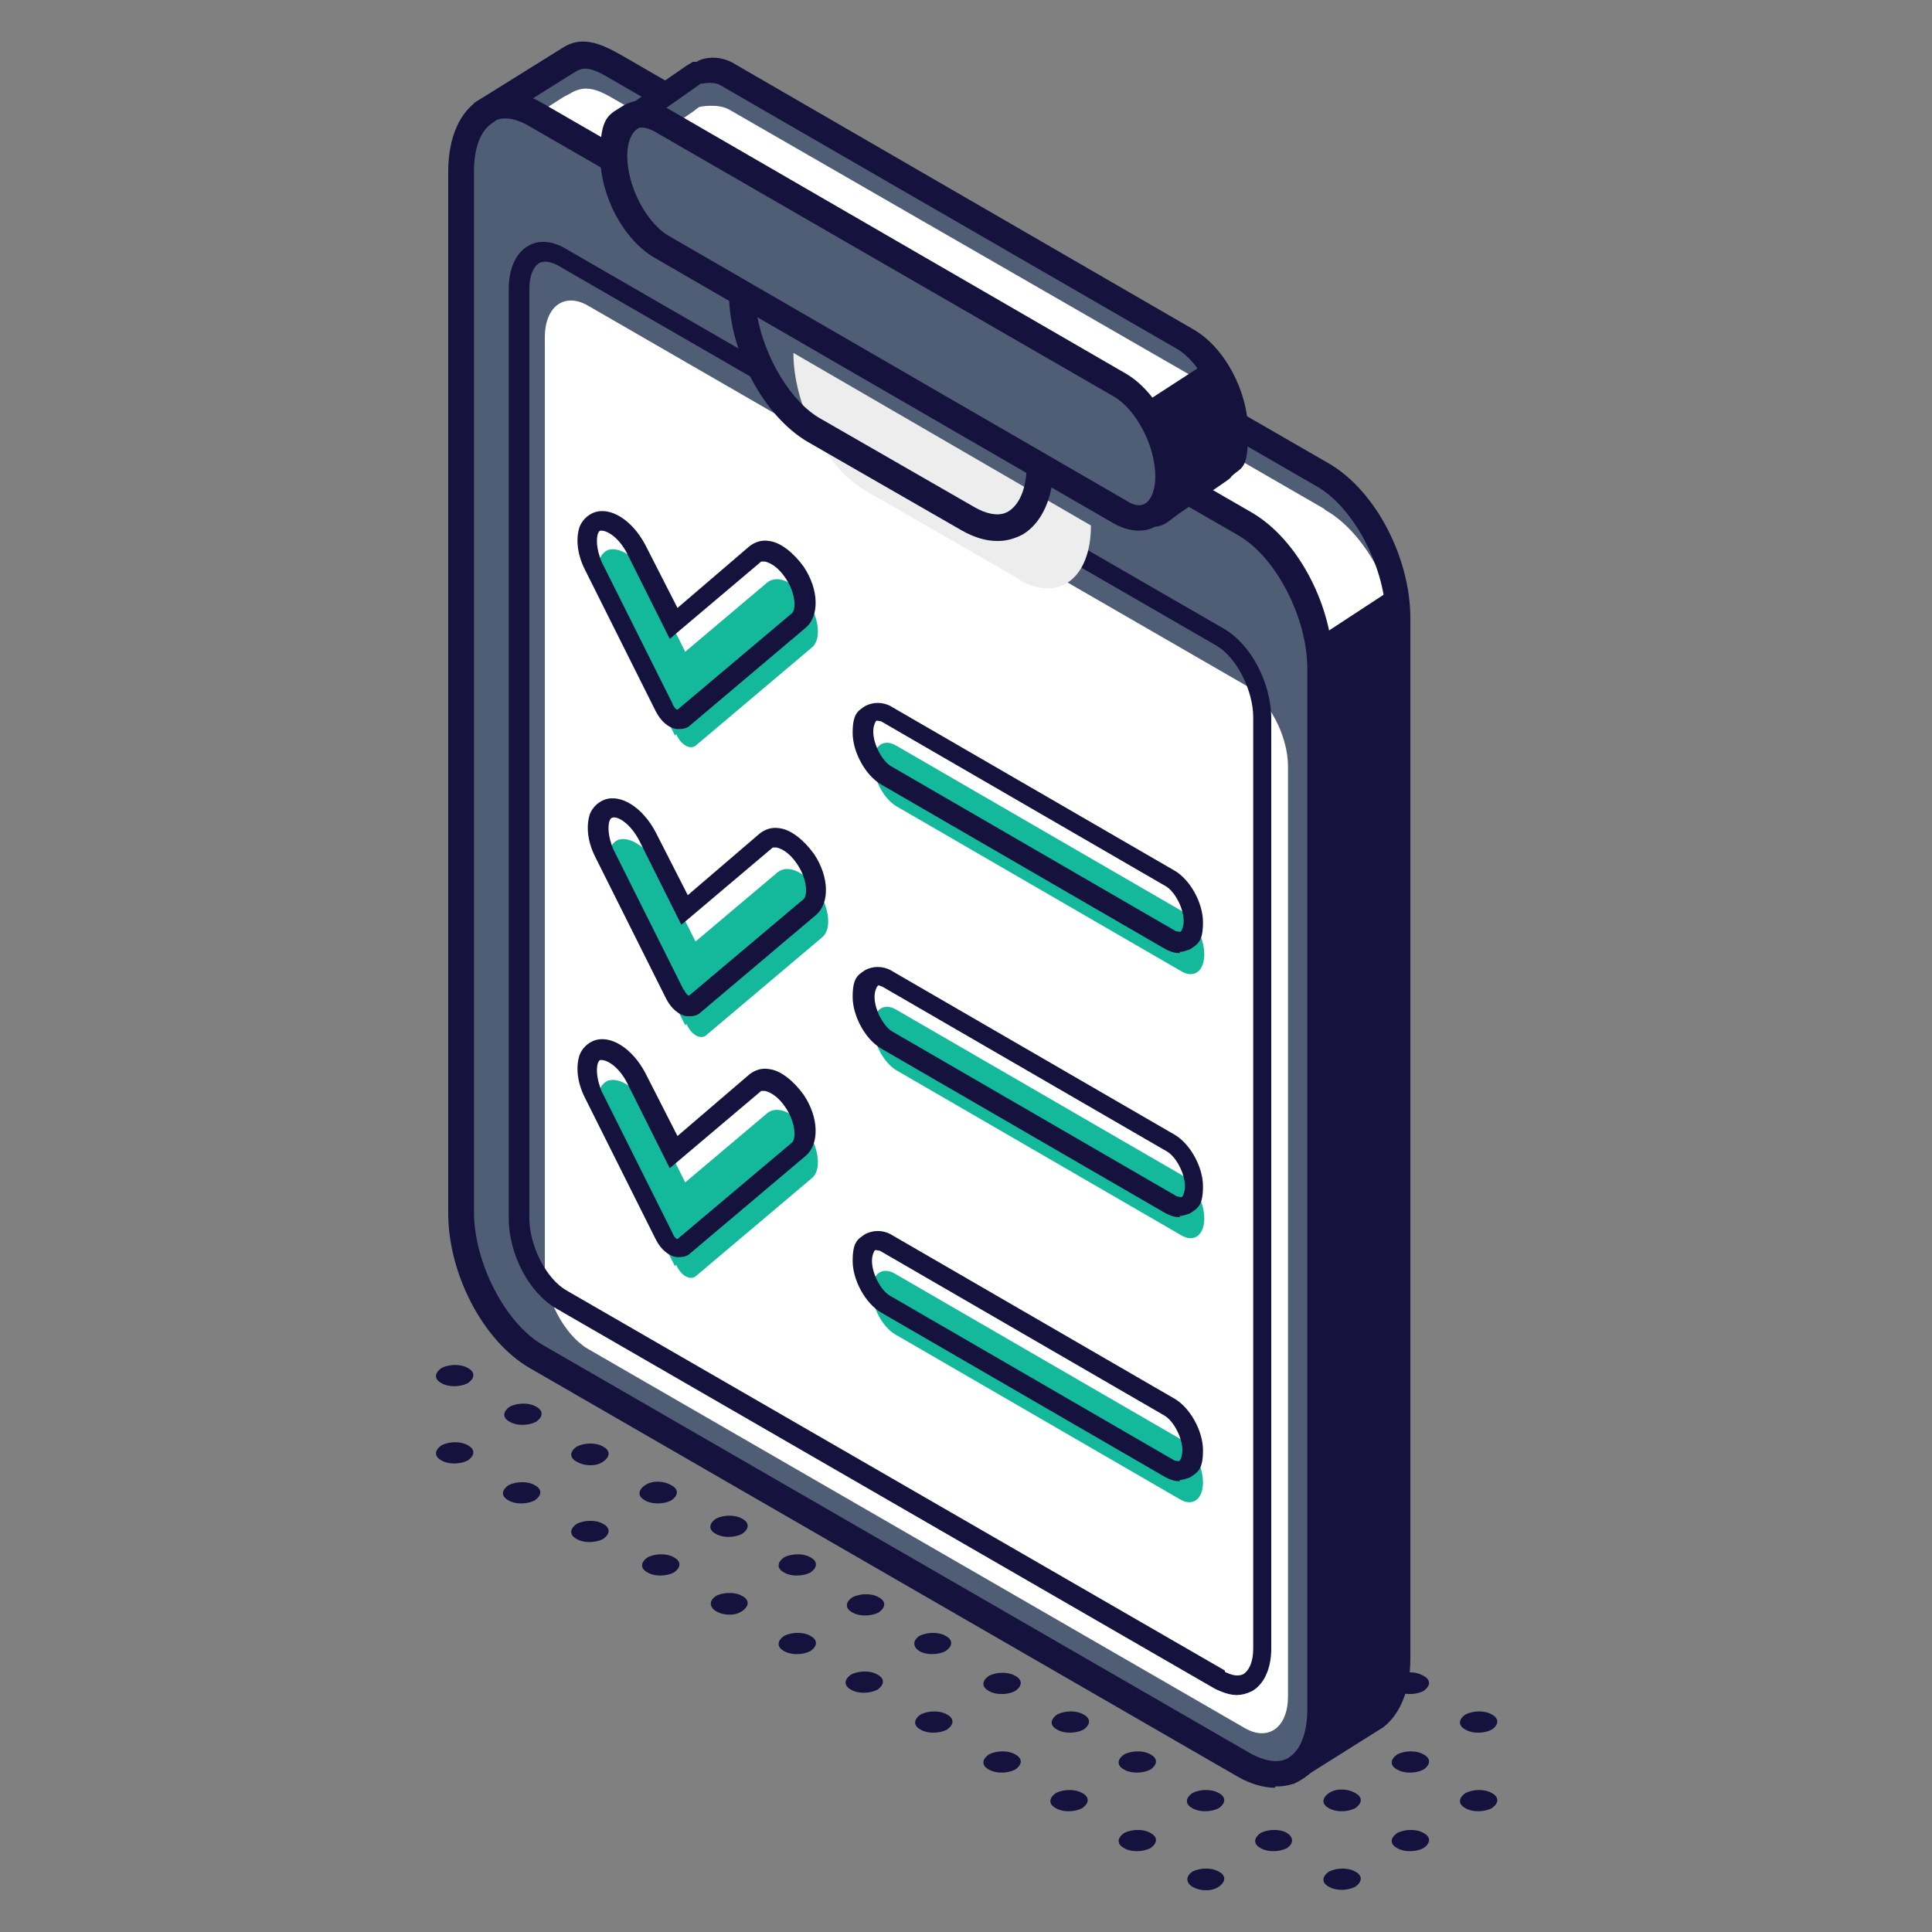 <?xml version="1.0" encoding="UTF-8"?>
<svg preserveAspectRatio="xMidYMid slice" xmlns="http://www.w3.org/2000/svg" id="Isolation_Mode" data-name="Isolation Mode" width="1280px" height="1280px" version="1.1" viewBox="0 0 150 150">
  <rect x="0" y="0" width="150" height="150" fill="#808080" stroke="none"/>
  <defs>
    <style>
      .cls-1 {
        fill: #15123e;
      }

      .cls-1, .cls-2, .cls-3, .cls-4, .cls-5 {
        stroke-width: 0px;
      }

      .cls-2 {
        fill: #4f5d75;
      }

      .cls-3 {
        fill: #ededed;
      }

      .cls-4 {
        fill: #fff;
      }

      .cls-5 {
        fill: #13b99a;
      }
    </style>
  </defs>
  <g>
    <g>
      <path class="cls-2" d="M102.8,36.9L47.7,5.1c-1.5-.9-2.4-1.1-3.5-.4l-.4.2-5.8,3.7.7,3.5,3.2,6.3v71.9c0,4.3,2.6,9.3,5.8,11.1l49.4,28.5,3.9,7.2,5.5-3.4.5-.3c1.1-.8,1.7-2.4,1.7-4.5V48.1c0-4.3-2.6-9.3-5.8-11.1Z"></path>
      <path class="cls-4" d="M102.8,39.5L47.7,7.7c-1.5-.9-2.4-1.1-3.5-.4l-.4.2-5.8,3.7.7,3.5,3.2,6.3v71.9c0,4.3,2.6,9.3,5.8,11.1l49.4,28.5,4.4,1.7,3.5.7,1.4-2.1c1.1-.8,2.3.8,2.3-1.4V50.7c0-4.3-2.6-9.3-5.8-11.1Z"></path>
      <path class="cls-1" d="M100.5,138.5l-4.3-7.9-49.1-28.4c-3.6-2.1-6.3-7.3-6.3-12V18.6l-3.2-6.4-.8-4.2,6.9-4.3c1.4-.9,2.8-.4,4.4.5l55.1,31.8c3.6,2.1,6.3,7.3,6.3,12v80.8c0,2.4-.8,4.3-2.1,5.3l-7,4.4ZM39.6,11.7l3.2,6.4v72.2c0,3.9,2.4,8.6,5.3,10.3l49.6,28.6,3.5,6.5,5.1-3.2c.8-.6,1.3-1.9,1.3-3.7V48.1c0-3.9-2.4-8.6-5.3-10.3L47.2,6c-1.5-.9-2-.7-2.4-.5l-.5.3-5.1,3.2.5,2.7Z"></path>
    </g>
    <g>
      <path class="cls-2" d="M96.7,137l-55.1-31.8c-3.2-1.9-5.8-6.8-5.8-11.1V13.3c0-4.3,2.6-6.3,5.8-4.4l55.1,31.8c3.2,1.9,5.8,6.8,5.8,11.1v80.8c0,4.3-2.6,6.3-5.8,4.4Z"></path>
      <path class="cls-1" d="M99,138.8c-.9,0-1.9-.3-2.8-.8l-55.1-31.8c-3.6-2.1-6.3-7.3-6.3-12V13.3c0-2.6.9-4.7,2.5-5.6,1.4-.8,3.1-.7,4.8.3l55.1,31.8c3.6,2.1,6.3,7.3,6.3,12v80.8c0,2.6-.9,4.7-2.5,5.6-.6.4-1.3.5-2,.5ZM39.3,9.2c-.3,0-.7,0-1,.3-1,.6-1.5,2-1.5,3.8v80.8c0,3.9,2.4,8.6,5.3,10.3l55.1,31.8c.8.4,1.9.8,2.8.3,1-.6,1.5-2,1.5-3.8V51.9c0-3.9-2.4-8.6-5.3-10.3L41.1,9.8c-.5-.3-1.2-.6-1.8-.6Z"></path>
    </g>
    <g>
      <path class="cls-4" d="M96.7,134.2l-51.1-29.5c-1.8-1.1-3.3-3.9-3.3-6.3V26.2c0-2.4,1.5-3.5,3.3-2.5l51.1,29.5c1.8,1.1,3.3,3.9,3.3,6.3v72.2c0,2.4-1.5,3.5-3.3,2.5Z"></path>
      <path class="cls-1" d="M96,131.6c-.5,0-1.1-.2-1.7-.5l-51.1-29.5c-2.1-1.2-3.7-4.2-3.7-7V22.4c0-1.6.6-2.8,1.5-3.3.8-.5,1.9-.4,2.9.2l51.1,29.5c2.1,1.2,3.7,4.2,3.7,7v72.2c0,1.6-.6,2.8-1.5,3.3-.4.2-.8.3-1.2.3ZM95.1,129.8c.4.2.9.4,1.4.2.5-.3.8-1,.8-2V55.7c0-2.1-1.3-4.7-2.9-5.6l-51.1-29.5c-.4-.2-.9-.4-1.4-.2-.5.3-.8,1-.8,2v72.2c0,2.1,1.3,4.7,2.9,5.6l51.1,29.5Z"></path>
    </g>
    <g>
      <path class="cls-5" d="M52.4,57.1l-5.5-11c-.8-1.5-.6-3,.3-3.4h0c.9-.3,2.3.6,3.1,2.1l2.9,5.8,6.4-5.4c.8-.6,2.1,0,3.1,1.4h0c.9,1.4,1.1,3.1.3,3.7l-9,7.6c-.4.3-1.1,0-1.5-.9Z"></path>
      <path class="cls-1" d="M52.8,56.6c0,0-.2,0-.3,0-.6-.1-1.2-.6-1.6-1.4l-5.5-11c-.6-1.2-.7-2.4-.4-3.3.2-.5.6-.9,1.1-1.1,1.3-.5,3,.6,4,2.5l2.5,4.9,5.6-4.8c.4-.3.9-.5,1.5-.4.9.1,1.9.9,2.7,2,1.2,1.8,1.2,3.8.2,4.7l-9,7.6c-.2.2-.5.3-.8.3ZM46.8,41.2c0,0-.1,0-.2,0,0,0-.1,0-.2.3-.1.4-.1,1.1.3,2.1l5.5,11c.1.3.3.5.4.5l8.9-7.5c.3-.3.3-1.5-.5-2.7-.6-.9-1.2-1.2-1.6-1.3-.2,0-.3,0-.3,0l-7.1,6-3.3-6.6c-.6-1.2-1.5-1.8-2-1.8Z"></path>
    </g>
    <g>
      <path class="cls-5" d="M53.2,79.6l-5.5-11c-.8-1.5-.6-3,.3-3.4h0c.9-.3,2.3.6,3.1,2.1l2.9,5.8,6.4-5.4c.8-.6,2.1,0,3.1,1.4h0c.9,1.4,1.1,3.1.3,3.7l-9,7.6c-.4.3-1.1,0-1.5-.9Z"></path>
      <path class="cls-1" d="M53.6,78.9c0,0-.2,0-.3,0-.6-.1-1.2-.6-1.6-1.4l-5.5-11c-.6-1.2-.7-2.4-.4-3.3.2-.5.6-.9,1.1-1.1,1.3-.5,3,.6,4,2.5l2.5,4.9,5.6-4.8c.4-.3.9-.5,1.5-.4.9.1,1.9.9,2.7,2,1.2,1.8,1.2,3.8.2,4.7l-9,7.6c-.2.2-.5.3-.8.3ZM53.1,76.8c.1.3.3.5.4.5l8.9-7.5c.3-.3.3-1.5-.5-2.7-.6-.9-1.2-1.2-1.6-1.3-.2,0-.3,0-.3,0l-7.1,6-3.3-6.6c-.7-1.3-1.7-1.9-2.1-1.7,0,0-.1,0-.2.3-.1.4-.1,1.1.3,2.1l5.5,11Z"></path>
    </g>
    <g>
      <path class="cls-5" d="M52.4,98.3l-5.5-11c-.8-1.5-.6-3,.3-3.4h0c.9-.3,2.3.6,3.1,2.1l2.9,5.8,6.4-5.4c.8-.6,2.1,0,3.1,1.4h0c.9,1.4,1.1,3.1.3,3.7l-9,7.6c-.4.3-1.1,0-1.5-.9Z"></path>
      <path class="cls-1" d="M52.8,97.6c0,0-.2,0-.3,0-.6-.1-1.2-.6-1.6-1.4l-5.5-11c-.6-1.2-.7-2.4-.4-3.3.2-.5.6-.9,1.1-1.1,1.3-.5,3,.6,4,2.5l2.5,4.9,5.6-4.8c.4-.3.9-.5,1.5-.4.9.1,1.9.9,2.7,2,1.2,1.8,1.2,3.8.2,4.7l-9,7.6c-.2.2-.5.3-.8.3ZM46.8,82.3c0,0-.1,0-.2,0,0,0-.1,0-.2.3-.1.4-.1,1.1.3,2.1l5.5,11c.1.3.3.5.4.5l8.9-7.5c.3-.3.3-1.5-.5-2.7-.6-.9-1.2-1.2-1.6-1.3-.2,0-.3,0-.3,0l-7.1,6-3.3-6.6c-.6-1.2-1.5-1.8-2-1.8Z"></path>
    </g>
    <g>
      <path class="cls-5" d="M91.7,75.4l-22.1-12.8c-1-.6-1.8-2.1-1.8-3.4h0c0-1.3.8-1.9,1.8-1.3l22.1,12.8c1,.6,1.8,2.1,1.8,3.4h0c0,1.3-.8,1.9-1.8,1.3Z"></path>
      <path class="cls-1" d="M91.6,74c-.4,0-.7-.1-1.1-.3l-22.1-12.8c-1.2-.7-2.2-2.5-2.2-4s.4-1.7,1-2.1c.6-.3,1.3-.3,1.9,0l22.1,12.8c1.2.7,2.2,2.5,2.2,4s-.4,1.7-1,2.1c-.3.1-.5.2-.8.2ZM91.3,72.3c.2,0,.3.1.4,0,0,0,.2-.3.2-.8,0-1-.7-2.3-1.4-2.7l-22.1-12.8c-.2,0-.3-.1-.4,0,0,0-.2.3-.2.8,0,1,.7,2.3,1.4,2.7l22.1,12.8Z"></path>
    </g>
    <g>
      <path class="cls-5" d="M91.7,95.9l-22.1-12.8c-1-.6-1.8-2.1-1.8-3.4h0c0-1.3.8-1.9,1.8-1.3l22.1,12.8c1,.6,1.8,2.1,1.8,3.4h0c0,1.3-.8,1.9-1.8,1.3Z"></path>
      <path class="cls-1" d="M91.6,94.5c-.4,0-.7-.1-1.1-.3l-22.1-12.8c-1.2-.7-2.2-2.5-2.2-4s.4-1.7,1-2.1c.6-.3,1.3-.3,1.9,0l22.1,12.8c1.2.7,2.2,2.5,2.2,4s-.4,1.7-1,2.1c-.3.1-.5.2-.8.2ZM68.1,76.6s0,0,0,0c0,0-.2.3-.2.8,0,1,.7,2.3,1.4,2.7l22.1,12.8c.2,0,.3.1.4,0,0,0,.2-.3.2-.8,0-1-.7-2.3-1.4-2.7l-22.1-12.8c-.1,0-.2-.1-.3-.1Z"></path>
    </g>
    <g>
      <path class="cls-5" d="M91.6,116.4l-22.1-12.8c-1-.6-1.8-2.1-1.8-3.4h0c0-1.3.8-1.9,1.8-1.3l22.1,12.8c1,.6,1.8,2.1,1.8,3.4h0c0,1.3-.8,1.9-1.8,1.3Z"></path>
      <path class="cls-1" d="M91.6,115c-.4,0-.7-.1-1.1-.3l-22.1-12.8c-1.2-.7-2.2-2.5-2.2-4s.4-1.7,1-2.1c.6-.3,1.3-.3,1.9,0l22.1,12.8c1.2.7,2.2,2.5,2.2,4s-.4,1.7-1,2.1c-.3.1-.5.2-.8.2ZM91.2,113.4c.2,0,.3.1.4,0,0,0,.2-.3.2-.8,0-1-.7-2.3-1.4-2.7l-22.1-12.8c-.2,0-.3-.1-.4,0,0,0-.2.3-.2.8,0,1,.7,2.3,1.4,2.7l22.1,12.8Z"></path>
    </g>
    <g>
      <path class="cls-2" d="M94.8,36.1c.6-.5,1-1.5,1-2.7,0-2.7-1.7-5.9-3.7-7.1L56.4,5.7c-.9-.5-2.3-.2-2.3-.2,0,0-.3.2-.4.3l-4.2,2.9c-.3.2-.3.6,0,.8l4.3,3.1c.7,1.3,1.6,2.4,2.6,2.9l7.6,4.4,7.5,5.4,17.1,14c.4.3.9.3,1.3,0,1.4-1,4.7-3.3,4.8-3.3h0Z"></path>
      <path class="cls-4" d="M95.9,36.1c0-2.7-1.7-5.9-3.7-7.1L56.6,8.5c-.9-.5-2.3-.2-2.3-.2,0,0-.3.2-.4.3l-4.2,2.9c-.3.2-.3.6,0,.8l4.3,3.1c.7,1.3,1.6,2.4,2.6,2.9l7.6,4.4,25,17.2,6.7-3.8Z"></path>
      <path class="cls-1" d="M89.4,40.7c-.5,0-.9-.2-1.3-.5l-17.1-14-7.5-5.4-7.5-4.3c-1.1-.6-2.1-1.7-2.9-3.1l-4.1-2.9c-.4-.3-.6-.8-.6-1.3,0-.5.2-1,.7-1.2l4.2-2.9c0,0,.5-.3.5-.3h.3c.2-.2,1.6-.7,3,.2l35.6,20.6c2.4,1.4,4.2,4.8,4.2,7.9s-.5,2.7-1.3,3.5h0c-.1.2-.2.2-4.1,2.9l-.8.6c-.4.3-.8.4-1.2.4ZM50.7,9.1l3.9,2.8v.2c.7,1.1,1.5,2.1,2.3,2.5l7.6,4.4,7.6,5.5,17.1,14.1.9-.6c1.5-1.1,3.8-2.6,3.9-2.7h0s0,0,0,0c.4-.4.6-1.1.6-2,0-2.4-1.5-5.2-3.2-6.2L55.9,6.6c-.3-.2-1-.2-1.4-.1,0,0,0,0-.1,0l-3.7,2.6Z"></path>
    </g>
    <g>
      <g>
        <path class="cls-2" d="M75.2,40.3l-12-6.9c-3.1-1.8-5.6-6.6-5.6-10.7h0l23.1,13.4h0c0,4.1-2.5,6-5.6,4.2Z"></path>
        <path class="cls-3" d="M79.2,45l-12-6.9c-3.1-1.8-5.6-6.6-5.6-10.7h0l23.1,13.4h0c0,4.1-2.5,6-5.6,4.2Z"></path>
        <path class="cls-1" d="M77.4,42c-.9,0-1.8-.3-2.7-.8l-12-6.9c-3.4-2-6.1-7-6.1-11.5v-1.8l25.2,14.5v.6c0,2.5-.9,4.5-2.4,5.4-.6.3-1.2.5-1.9.5ZM58.8,24.6c.6,3.2,2.6,6.6,4.9,7.9l12,6.9c.7.4,1.8.8,2.6.3.8-.5,1.3-1.6,1.4-3.1l-20.9-12.1Z"></path>
      </g>
      <g>
        <path class="cls-2" d="M87,39.7l-35.6-20.6c-2-1.2-3.7-4.3-3.7-7.1h0c0-2.7,1.7-4,3.7-2.8l35.6,20.6c2,1.2,3.7,4.3,3.7,7.1h0c0,2.7-1.7,4-3.7,2.8Z"></path>
        <path class="cls-1" d="M88.4,41.2c-.6,0-1.3-.2-2-.6l-35.6-20.6c-2.4-1.4-4.2-4.8-4.2-7.9s.7-3.2,1.8-3.9c1-.6,2.2-.5,3.4.2l35.6,20.6c2.4,1.4,4.2,4.8,4.2,7.9s-.7,3.2-1.8,3.9c-.4.3-.9.4-1.5.4ZM49.9,9.9c-.2,0-.3,0-.4.1-.5.3-.8,1.1-.8,2.1,0,2.4,1.5,5.2,3.2,6.2l35.6,20.6c.3.2.9.5,1.4.2.5-.3.8-1.1.8-2.1,0-2.4-1.5-5.2-3.2-6.2L50.8,10.2c-.2-.1-.6-.3-1-.3Z"></path>
      </g>
    </g>
    <polygon class="cls-1" points="88.5 31.5 93.9 28 95.9 33 94.8 36.1 90.4 39.1 90.4 35.6 88.5 31.5"></polygon>
    <polygon class="cls-1" points="102.5 49.4 108.3 45.6 108.6 129.4 107.4 133.1 101.9 136.3 102.3 51.5 102.5 49.4"></polygon>
  </g>
  <g>
    <path class="cls-1" d="M46.8,118.3c.6.3.6.8,0,1.2-.6.3-1.5.3-2,0-.6-.3-.6-.8,0-1.2.6-.3,1.5-.3,2,0Z"></path>
    <path class="cls-1" d="M41.5,115.3c.6.3.6.8,0,1.2-.6.3-1.5.3-2,0-.6-.3-.6-.8,0-1.2.6-.3,1.5-.3,2,0Z"></path>
    <path class="cls-1" d="M36.3,112.2c.6.3.6.8,0,1.2-.6.3-1.5.3-2,0-.6-.3-.6-.8,0-1.2.6-.3,1.5-.3,2,0Z"></path>
    <path class="cls-1" d="M94.6,145.3c.6.3.6.8,0,1.2s-1.5.3-2,0-.6-.8,0-1.2c.6-.3,1.5-.3,2,0Z"></path>
    <path class="cls-1" d="M89.3,142.3c.6.3.6.8,0,1.2-.6.3-1.5.3-2,0-.6-.3-.6-.8,0-1.2.6-.3,1.5-.3,2,0Z"></path>
    <path class="cls-1" d="M84,139.2c.6.3.6.8,0,1.2-.6.3-1.5.3-2,0-.6-.3-.6-.8,0-1.2.6-.3,1.5-.3,2,0Z"></path>
    <path class="cls-1" d="M78.8,136.2c.6.3.6.8,0,1.2-.6.3-1.5.3-2,0-.6-.3-.6-.8,0-1.2.6-.3,1.5-.3,2,0Z"></path>
    <path class="cls-1" d="M73.5,133.1c.6.3.6.8,0,1.2-.6.3-1.5.3-2,0-.6-.3-.6-.8,0-1.2.6-.3,1.5-.3,2,0Z"></path>
    <path class="cls-1" d="M68.1,130c.6.3.6.8,0,1.2-.6.3-1.5.3-2,0-.6-.3-.6-.8,0-1.2.6-.3,1.5-.3,2,0Z"></path>
    <path class="cls-1" d="M62.9,127c.6.3.6.8,0,1.2-.6.3-1.5.3-2,0-.6-.3-.6-.8,0-1.2.6-.3,1.5-.3,2,0Z"></path>
    <path class="cls-1" d="M57.6,123.9c.6.3.6.8,0,1.2s-1.5.3-2,0-.6-.8,0-1.2c.6-.3,1.5-.3,2,0Z"></path>
    <path class="cls-1" d="M52.3,120.9c.6.3.6.8,0,1.2-.6.3-1.5.3-2,0-.6-.3-.6-.8,0-1.2.6-.3,1.5-.3,2,0Z"></path>
    <path class="cls-1" d="M52.1,115.3c.6.3.6.8,0,1.2-.6.3-1.5.3-2,0-.6-.3-.6-.8,0-1.2s1.5-.3,2,0Z"></path>
    <path class="cls-1" d="M44.8,112.3c.6-.3,1.5-.3,2,0,.6.3.6.8,0,1.2s-1.5.3-2,0c-.6-.3-.6-.8,0-1.2Z"></path>
    <path class="cls-1" d="M39.6,109.2c.6-.3,1.5-.3,2,0,.6.3.6.8,0,1.2-.6.3-1.5.3-2,0-.6-.3-.6-.8,0-1.2Z"></path>
    <path class="cls-1" d="M34.3,106.2c.6-.3,1.5-.3,2,0,.6.3.6.8,0,1.2-.6.3-1.5.3-2,0-.6-.3-.6-.8,0-1.2Z"></path>
    <path class="cls-1" d="M103.2,145.3c.6-.3,1.5-.3,2,0,.6.3.6.8,0,1.2-.6.3-1.5.3-2,0-.6-.3-.6-.8,0-1.2Z"></path>
    <path class="cls-1" d="M110.5,142.3c.6.3.6.8,0,1.2-.6.3-1.5.3-2,0-.6-.3-.6-.8,0-1.2.6-.3,1.5-.3,2,0Z"></path>
    <path class="cls-1" d="M115.8,139.2c.6.3.6.8,0,1.2-.6.3-1.5.3-2,0-.6-.3-.6-.8,0-1.2.6-.3,1.5-.3,2,0Z"></path>
    <path class="cls-1" d="M97.9,142.3c.6-.3,1.5-.3,2,0s.6.8,0,1.2c-.6.3-1.5.3-2,0-.6-.3-.6-.8,0-1.2Z"></path>
    <path class="cls-1" d="M105.2,139.2c.6.3.6.8,0,1.2-.6.3-1.5.3-2,0-.6-.3-.6-.8,0-1.2s1.5-.3,2,0Z"></path>
    <path class="cls-1" d="M110.5,136.2c.6.3.6.8,0,1.2-.6.3-1.5.3-2,0-.6-.3-.6-.8,0-1.2.6-.3,1.5-.3,2,0Z"></path>
    <path class="cls-1" d="M115.8,133.1c.6.3.6.8,0,1.2-.6.3-1.5.3-2,0-.6-.3-.6-.8,0-1.2.6-.3,1.5-.3,2,0Z"></path>
    <path class="cls-1" d="M92.6,139.2c.6-.3,1.5-.3,2,0,.6.3.6.8,0,1.2-.6.3-1.5.3-2,0-.6-.3-.6-.8,0-1.2Z"></path>
    <path class="cls-1" d="M110.5,130.1c.6.3.6.8,0,1.2-.6.3-1.5.3-2,0-.6-.3-.6-.8,0-1.2s1.5-.3,2,0Z"></path>
    <path class="cls-1" d="M87.3,136.2c.6-.3,1.5-.3,2,0,.6.3.6.8,0,1.2-.6.3-1.5.3-2,0-.6-.3-.6-.8,0-1.2Z"></path>
    <path class="cls-1" d="M82.1,133.1c.6-.3,1.5-.3,2,0,.6.3.6.8,0,1.2-.6.3-1.5.3-2,0-.6-.3-.6-.8,0-1.2Z"></path>
    <path class="cls-1" d="M76.8,130.1c.6-.3,1.5-.3,2,0,.6.3.6.8,0,1.2-.6.3-1.5.3-2,0-.6-.3-.6-.8,0-1.2Z"></path>
    <path class="cls-1" d="M71.4,127c.6-.3,1.5-.3,2,0,.6.3.6.8,0,1.2-.6.3-1.5.3-2,0s-.6-.8,0-1.2Z"></path>
    <path class="cls-1" d="M66.2,124c.6-.3,1.5-.3,2,0,.6.3.6.8,0,1.2-.6.3-1.5.3-2,0-.6-.3-.6-.8,0-1.2Z"></path>
    <path class="cls-1" d="M60.9,120.9c.6-.3,1.5-.3,2,0,.6.3.6.8,0,1.2-.6.3-1.5.3-2,0-.6-.3-.6-.8,0-1.2Z"></path>
    <path class="cls-1" d="M55.6,117.9c.6-.3,1.5-.3,2,0,.6.3.6.8,0,1.2-.6.3-1.5.3-2,0-.6-.3-.6-.8,0-1.2Z"></path>
  </g>
</svg>
